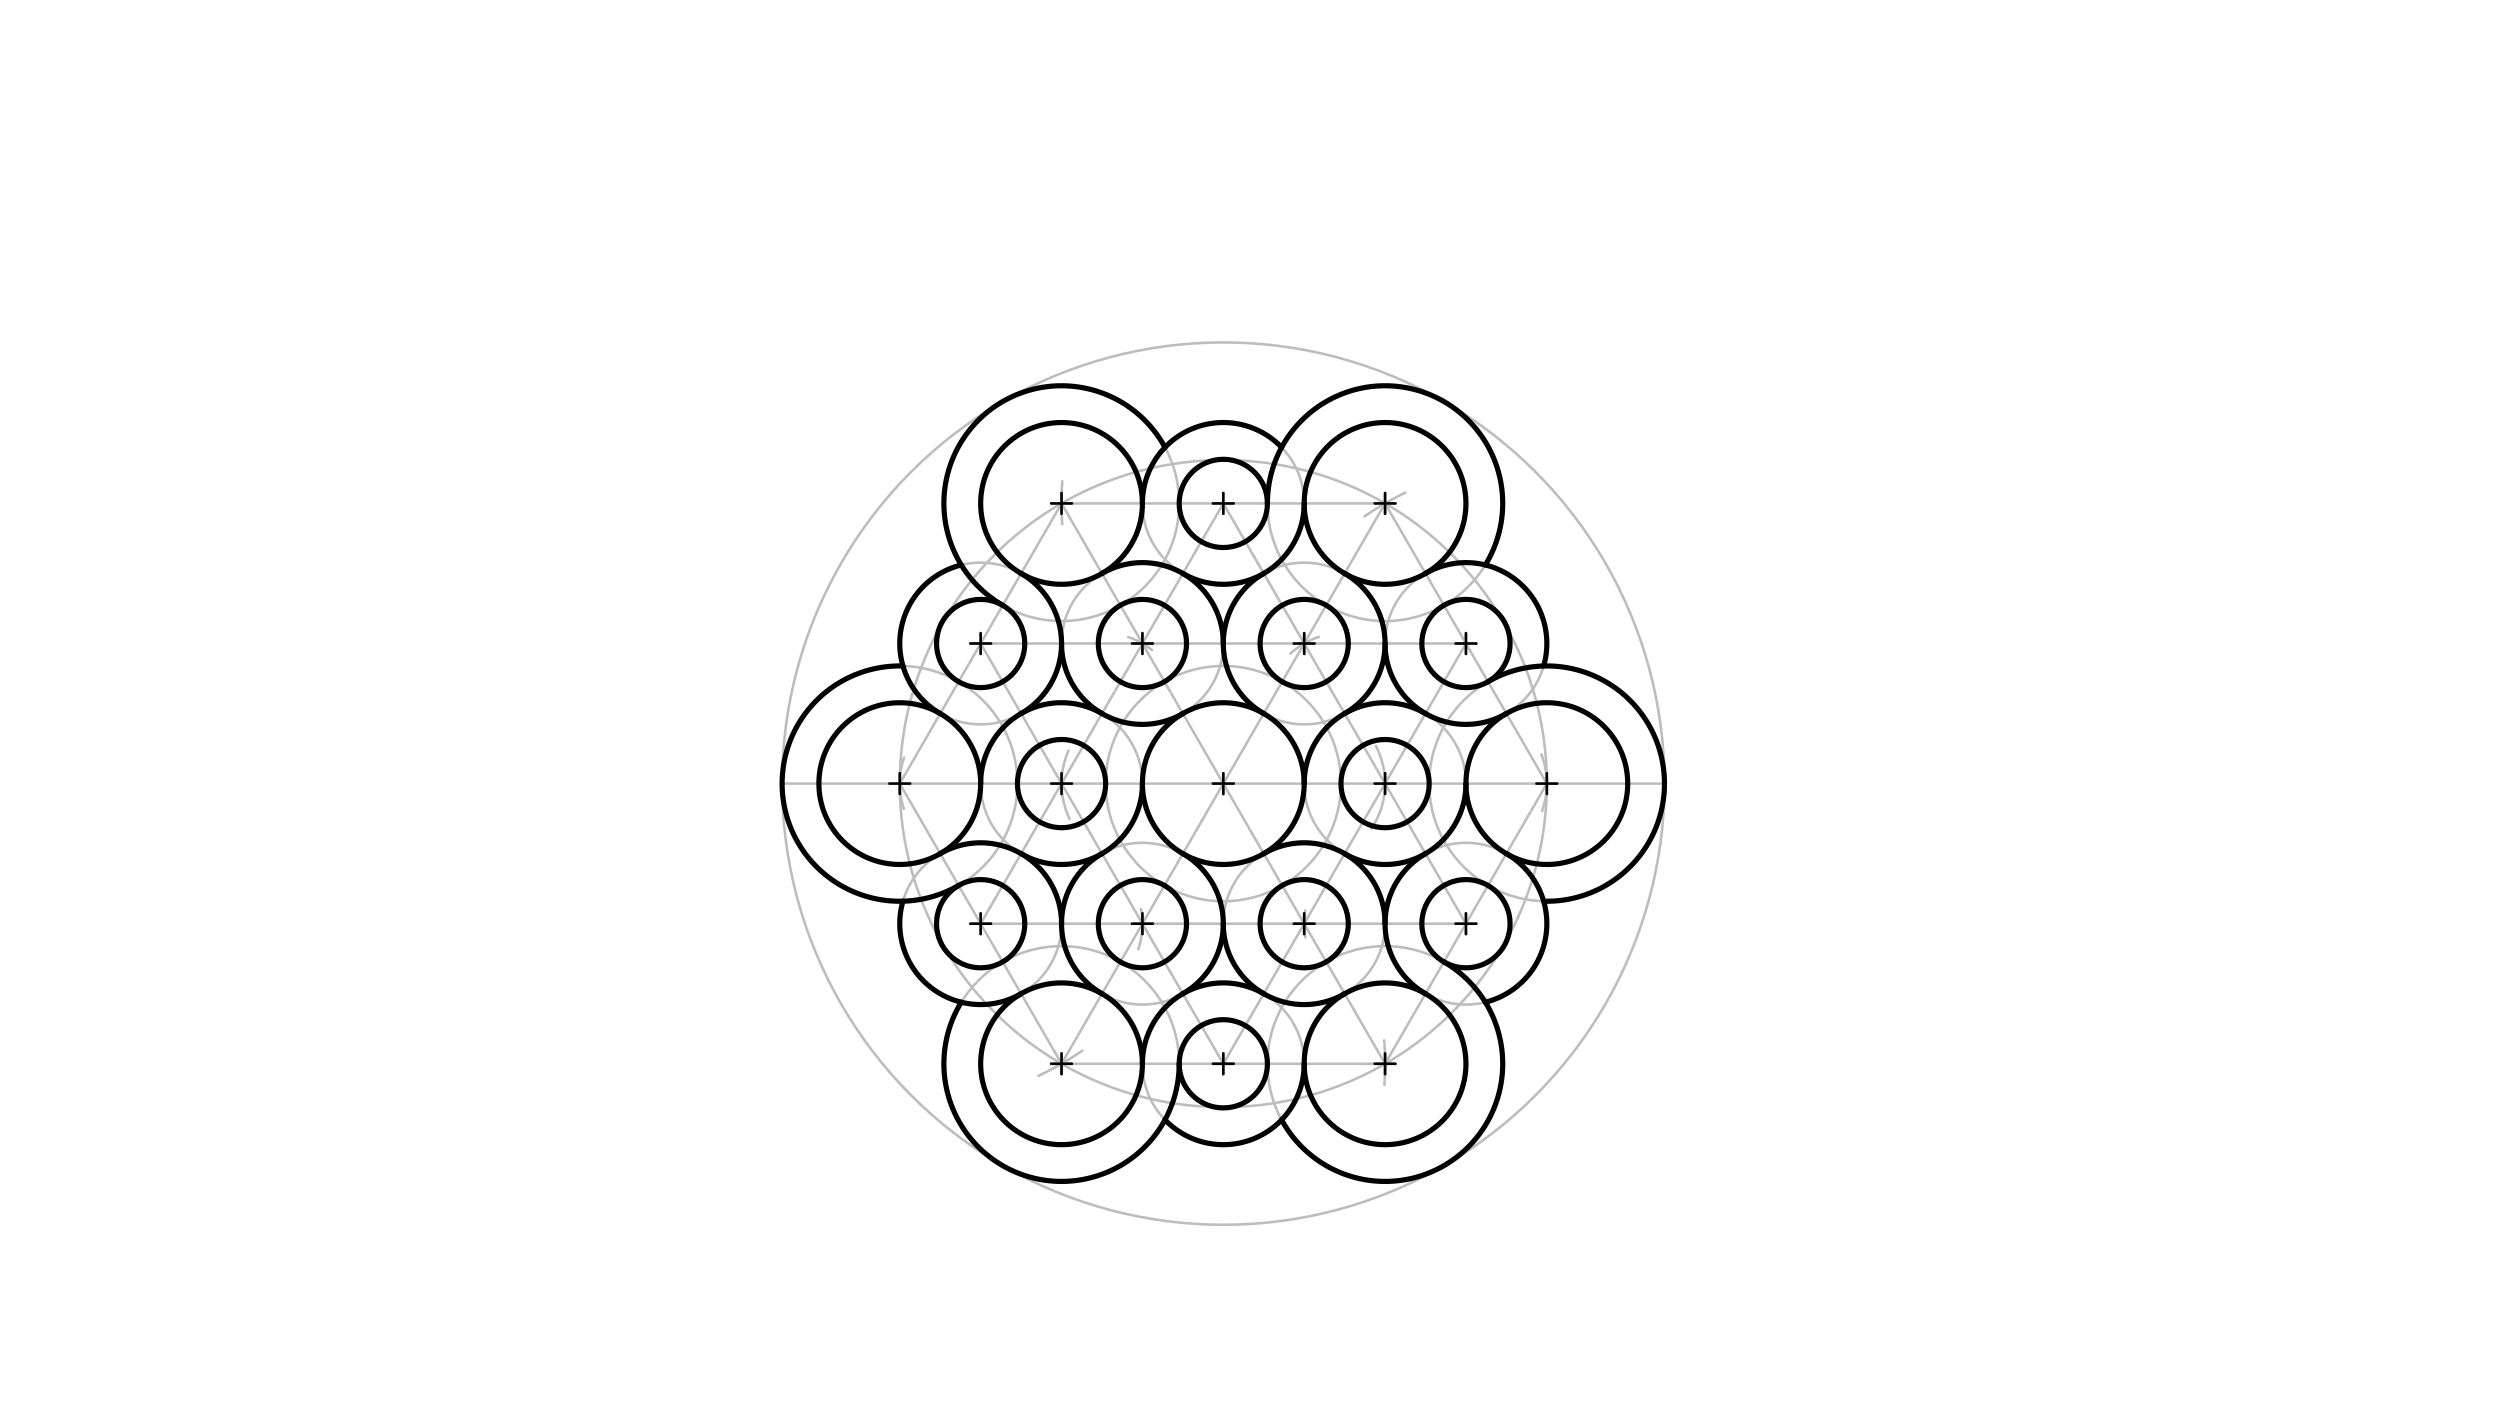 <svg xmlns="http://www.w3.org/2000/svg" class="svg--816" height="100%" preserveAspectRatio="xMidYMid meet" viewBox="0 0 963.78 541.417" width="100%"><defs><marker id="marker-arrow" markerHeight="16" markerUnits="userSpaceOnUse" markerWidth="24" orient="auto-start-reverse" refX="24" refY="4" viewBox="0 0 24 8"><path d="M 0 0 L 24 4 L 0 8 z" stroke="inherit"></path></marker></defs><g class="aux-layer--949"><g class="element--733"><g class="center--a87"><line x1="467.6" y1="302.088" x2="475.6" y2="302.088" stroke="#BDBDBD" stroke-width="1" stroke-linecap="round"></line><line x1="471.6" y1="298.088" x2="471.6" y2="306.088" stroke="#BDBDBD" stroke-width="1" stroke-linecap="round"></line><circle class="hit--87b" cx="471.6" cy="302.088" r="4" stroke="none" fill="transparent"></circle></g><circle cx="471.6" cy="302.088" fill="none" r="170.079" stroke="#BDBDBD" stroke-dasharray="none" stroke-width="1"></circle></g><g class="element--733"><line stroke="#BDBDBD" stroke-dasharray="none" stroke-linecap="round" stroke-width="1" x1="471.6" x2="301.521" y1="302.088" y2="302.088"></line></g><g class="element--733"><line stroke="#BDBDBD" stroke-dasharray="none" stroke-linecap="round" stroke-width="1" x1="471.6" x2="641.679" y1="302.088" y2="302.088"></line></g><g class="element--733"><g class="center--a87"><line x1="467.6" y1="302.088" x2="475.6" y2="302.088" stroke="#BDBDBD" stroke-width="1" stroke-linecap="round"></line><line x1="471.6" y1="298.088" x2="471.6" y2="306.088" stroke="#BDBDBD" stroke-width="1" stroke-linecap="round"></line><circle class="hit--87b" cx="471.6" cy="302.088" r="4" stroke="none" fill="transparent"></circle></g><circle cx="471.6" cy="302.088" fill="none" r="31.181" stroke="#BDBDBD" stroke-dasharray="none" stroke-width="1"></circle></g><g class="element--733"><path d="M 528.677 319.456 A 31.181 31.181 0 0 0 530.414 287.641" fill="none" stroke="#BDBDBD" stroke-dasharray="none" stroke-linecap="round" stroke-width="1"></path></g><g class="element--733"><path d="M 412.36 315.688 A 31.181 31.181 0 0 1 411.962 289.342" fill="none" stroke="#BDBDBD" stroke-dasharray="none" stroke-linecap="round" stroke-width="1"></path></g><g class="element--733"><g class="center--a87"><line x1="529.962" y1="302.088" x2="537.962" y2="302.088" stroke="#BDBDBD" stroke-width="1" stroke-linecap="round"></line><line x1="533.962" y1="298.088" x2="533.962" y2="306.088" stroke="#BDBDBD" stroke-width="1" stroke-linecap="round"></line><circle class="hit--87b" cx="533.962" cy="302.088" r="4" stroke="none" fill="transparent"></circle></g><circle cx="533.962" cy="302.088" fill="none" r="31.181" stroke="#BDBDBD" stroke-dasharray="none" stroke-width="1"></circle></g><g class="element--733"><g class="center--a87"><line x1="405.238" y1="302.088" x2="413.238" y2="302.088" stroke="#BDBDBD" stroke-width="1" stroke-linecap="round"></line><line x1="409.238" y1="298.088" x2="409.238" y2="306.088" stroke="#BDBDBD" stroke-width="1" stroke-linecap="round"></line><circle class="hit--87b" cx="409.238" cy="302.088" r="4" stroke="none" fill="transparent"></circle></g><circle cx="409.238" cy="302.088" fill="none" r="31.181" stroke="#BDBDBD" stroke-dasharray="none" stroke-width="1"></circle></g><g class="element--733"><path d="M 594.494 312.615 A 31.181 31.181 0 0 0 594.206 290.791" fill="none" stroke="#BDBDBD" stroke-dasharray="none" stroke-linecap="round" stroke-width="1"></path></g><g class="element--733"><path d="M 348.432 311.814 A 31.181 31.181 0 0 1 348.537 292.045" fill="none" stroke="#BDBDBD" stroke-dasharray="none" stroke-linecap="round" stroke-width="1"></path></g><g class="element--733"><g class="center--a87"><line x1="592.324" y1="302.088" x2="600.324" y2="302.088" stroke="#BDBDBD" stroke-width="1" stroke-linecap="round"></line><line x1="596.324" y1="298.088" x2="596.324" y2="306.088" stroke="#BDBDBD" stroke-width="1" stroke-linecap="round"></line><circle class="hit--87b" cx="596.324" cy="302.088" r="4" stroke="none" fill="transparent"></circle></g><circle cx="596.324" cy="302.088" fill="none" r="31.181" stroke="#BDBDBD" stroke-dasharray="none" stroke-width="1"></circle></g><g class="element--733"><g class="center--a87"><line x1="342.876" y1="302.088" x2="350.876" y2="302.088" stroke="#BDBDBD" stroke-width="1" stroke-linecap="round"></line><line x1="346.876" y1="298.088" x2="346.876" y2="306.088" stroke="#BDBDBD" stroke-width="1" stroke-linecap="round"></line><circle class="hit--87b" cx="346.876" cy="302.088" r="4" stroke="none" fill="transparent"></circle></g><circle cx="346.876" cy="302.088" fill="none" r="31.181" stroke="#BDBDBD" stroke-dasharray="none" stroke-width="1"></circle></g><g class="element--733"><g class="center--a87"><line x1="592.324" y1="302.088" x2="600.324" y2="302.088" stroke="#BDBDBD" stroke-width="1" stroke-linecap="round"></line><line x1="596.324" y1="298.088" x2="596.324" y2="306.088" stroke="#BDBDBD" stroke-width="1" stroke-linecap="round"></line><circle class="hit--87b" cx="596.324" cy="302.088" r="4" stroke="none" fill="transparent"></circle></g><circle cx="596.324" cy="302.088" fill="none" r="45.354" stroke="#BDBDBD" stroke-dasharray="none" stroke-width="1"></circle></g><g class="element--733"><g class="center--a87"><line x1="342.876" y1="302.088" x2="350.876" y2="302.088" stroke="#BDBDBD" stroke-width="1" stroke-linecap="round"></line><line x1="346.876" y1="298.088" x2="346.876" y2="306.088" stroke="#BDBDBD" stroke-width="1" stroke-linecap="round"></line><circle class="hit--87b" cx="346.876" cy="302.088" r="4" stroke="none" fill="transparent"></circle></g><circle cx="346.876" cy="302.088" fill="none" r="45.354" stroke="#BDBDBD" stroke-dasharray="none" stroke-width="1"></circle></g><g class="element--733"><g class="center--a87"><line x1="467.6" y1="302.088" x2="475.6" y2="302.088" stroke="#BDBDBD" stroke-width="1" stroke-linecap="round"></line><line x1="471.6" y1="298.088" x2="471.6" y2="306.088" stroke="#BDBDBD" stroke-width="1" stroke-linecap="round"></line><circle class="hit--87b" cx="471.6" cy="302.088" r="4" stroke="none" fill="transparent"></circle></g><circle cx="471.6" cy="302.088" fill="none" r="45.354" stroke="#BDBDBD" stroke-dasharray="none" stroke-width="1"></circle></g><g class="element--733"><g class="center--a87"><line x1="405.238" y1="302.088" x2="413.238" y2="302.088" stroke="#BDBDBD" stroke-width="1" stroke-linecap="round"></line><line x1="409.238" y1="298.088" x2="409.238" y2="306.088" stroke="#BDBDBD" stroke-width="1" stroke-linecap="round"></line><circle class="hit--87b" cx="409.238" cy="302.088" r="4" stroke="none" fill="transparent"></circle></g><circle cx="409.238" cy="302.088" fill="none" r="17.008" stroke="#BDBDBD" stroke-dasharray="none" stroke-width="1"></circle></g><g class="element--733"><g class="center--a87"><line x1="529.962" y1="302.088" x2="537.962" y2="302.088" stroke="#BDBDBD" stroke-width="1" stroke-linecap="round"></line><line x1="533.962" y1="298.088" x2="533.962" y2="306.088" stroke="#BDBDBD" stroke-width="1" stroke-linecap="round"></line><circle class="hit--87b" cx="533.962" cy="302.088" r="4" stroke="none" fill="transparent"></circle></g><circle cx="533.962" cy="302.088" fill="none" r="17.008" stroke="#BDBDBD" stroke-dasharray="none" stroke-width="1"></circle></g><g class="element--733"><g class="center--a87"><line x1="467.6" y1="302.088" x2="475.6" y2="302.088" stroke="#BDBDBD" stroke-width="1" stroke-linecap="round"></line><line x1="471.6" y1="298.088" x2="471.6" y2="306.088" stroke="#BDBDBD" stroke-width="1" stroke-linecap="round"></line><circle class="hit--87b" cx="471.6" cy="302.088" r="4" stroke="none" fill="transparent"></circle></g><circle cx="471.6" cy="302.088" fill="none" r="124.724" stroke="#BDBDBD" stroke-dasharray="none" stroke-width="1"></circle></g><g class="element--733"><path d="M 541.786 189.919 A 124.724 124.724 0 0 0 525.988 199.087" fill="none" stroke="#BDBDBD" stroke-dasharray="none" stroke-linecap="round" stroke-width="1"></path></g><g class="element--733"><path d="M 409.493 202.05 A 124.724 124.724 0 0 1 409.528 185.574" fill="none" stroke="#BDBDBD" stroke-dasharray="none" stroke-linecap="round" stroke-width="1"></path></g><g class="element--733"><path d="M 417.263 405.052 A 124.724 124.724 0 0 1 400.363 414.761" fill="none" stroke="#BDBDBD" stroke-dasharray="none" stroke-linecap="round" stroke-width="1"></path></g><g class="element--733"><path d="M 533.698 418.214 A 124.724 124.724 0 0 0 533.634 401.057" fill="none" stroke="#BDBDBD" stroke-dasharray="none" stroke-linecap="round" stroke-width="1"></path></g><g class="element--733"><line stroke="#BDBDBD" stroke-dasharray="none" stroke-linecap="round" stroke-width="1" x1="346.876" x2="409.238" y1="302.087" y2="194.073"></line></g><g class="element--733"><line stroke="#BDBDBD" stroke-dasharray="none" stroke-linecap="round" stroke-width="1" x1="409.238" x2="533.962" y1="194.073" y2="194.073"></line></g><g class="element--733"><line stroke="#BDBDBD" stroke-dasharray="none" stroke-linecap="round" stroke-width="1" x1="533.962" x2="596.324" y1="194.073" y2="302.087"></line></g><g class="element--733"><line stroke="#BDBDBD" stroke-dasharray="none" stroke-linecap="round" stroke-width="1" x1="596.324" x2="533.962" y1="302.087" y2="410.102"></line></g><g class="element--733"><line stroke="#BDBDBD" stroke-dasharray="none" stroke-linecap="round" stroke-width="1" x1="533.962" x2="409.238" y1="410.102" y2="410.102"></line></g><g class="element--733"><line stroke="#BDBDBD" stroke-dasharray="none" stroke-linecap="round" stroke-width="1" x1="409.238" x2="346.876" y1="410.102" y2="302.087"></line></g><g class="element--733"><g class="center--a87"><line x1="405.238" y1="194.073" x2="413.238" y2="194.073" stroke="#BDBDBD" stroke-width="1" stroke-linecap="round"></line><line x1="409.238" y1="190.073" x2="409.238" y2="198.073" stroke="#BDBDBD" stroke-width="1" stroke-linecap="round"></line><circle class="hit--87b" cx="409.238" cy="194.073" r="4" stroke="none" fill="transparent"></circle></g><circle cx="409.238" cy="194.073" fill="none" r="31.181" stroke="#BDBDBD" stroke-dasharray="none" stroke-width="1"></circle></g><g class="element--733"><g class="center--a87"><line x1="529.962" y1="194.073" x2="537.962" y2="194.073" stroke="#BDBDBD" stroke-width="1" stroke-linecap="round"></line><line x1="533.962" y1="190.073" x2="533.962" y2="198.073" stroke="#BDBDBD" stroke-width="1" stroke-linecap="round"></line><circle class="hit--87b" cx="533.962" cy="194.073" r="4" stroke="none" fill="transparent"></circle></g><circle cx="533.962" cy="194.073" fill="none" r="31.181" stroke="#BDBDBD" stroke-dasharray="none" stroke-width="1"></circle></g><g class="element--733"><g class="center--a87"><line x1="529.962" y1="410.102" x2="537.962" y2="410.102" stroke="#BDBDBD" stroke-width="1" stroke-linecap="round"></line><line x1="533.962" y1="406.102" x2="533.962" y2="414.102" stroke="#BDBDBD" stroke-width="1" stroke-linecap="round"></line><circle class="hit--87b" cx="533.962" cy="410.102" r="4" stroke="none" fill="transparent"></circle></g><circle cx="533.962" cy="410.102" fill="none" r="31.181" stroke="#BDBDBD" stroke-dasharray="none" stroke-width="1"></circle></g><g class="element--733"><g class="center--a87"><line x1="405.238" y1="410.102" x2="413.238" y2="410.102" stroke="#BDBDBD" stroke-width="1" stroke-linecap="round"></line><line x1="409.238" y1="406.102" x2="409.238" y2="414.102" stroke="#BDBDBD" stroke-width="1" stroke-linecap="round"></line><circle class="hit--87b" cx="409.238" cy="410.102" r="4" stroke="none" fill="transparent"></circle></g><circle cx="409.238" cy="410.102" fill="none" r="31.181" stroke="#BDBDBD" stroke-dasharray="none" stroke-width="1"></circle></g><g class="element--733"><g class="center--a87"><line x1="467.6" y1="194.073" x2="475.6" y2="194.073" stroke="#BDBDBD" stroke-width="1" stroke-linecap="round"></line><line x1="471.6" y1="190.073" x2="471.6" y2="198.073" stroke="#BDBDBD" stroke-width="1" stroke-linecap="round"></line><circle class="hit--87b" cx="471.6" cy="194.073" r="4" stroke="none" fill="transparent"></circle></g><circle cx="471.6" cy="194.073" fill="none" r="31.181" stroke="#BDBDBD" stroke-dasharray="none" stroke-width="1"></circle></g><g class="element--733"><g class="center--a87"><line x1="467.6" y1="410.102" x2="475.6" y2="410.102" stroke="#BDBDBD" stroke-width="1" stroke-linecap="round"></line><line x1="471.6" y1="406.102" x2="471.6" y2="414.102" stroke="#BDBDBD" stroke-width="1" stroke-linecap="round"></line><circle class="hit--87b" cx="471.6" cy="410.102" r="4" stroke="none" fill="transparent"></circle></g><circle cx="471.6" cy="410.102" fill="none" r="31.181" stroke="#BDBDBD" stroke-dasharray="none" stroke-width="1"></circle></g><g class="element--733"><g class="center--a87"><line x1="374.057" y1="356.095" x2="382.057" y2="356.095" stroke="#BDBDBD" stroke-width="1" stroke-linecap="round"></line><line x1="378.057" y1="352.095" x2="378.057" y2="360.095" stroke="#BDBDBD" stroke-width="1" stroke-linecap="round"></line><circle class="hit--87b" cx="378.057" cy="356.095" r="4" stroke="none" fill="transparent"></circle></g><circle cx="378.057" cy="356.095" fill="none" r="31.181" stroke="#BDBDBD" stroke-dasharray="none" stroke-width="1"></circle></g><g class="element--733"><g class="center--a87"><line x1="374.057" y1="248.08" x2="382.057" y2="248.08" stroke="#BDBDBD" stroke-width="1" stroke-linecap="round"></line><line x1="378.057" y1="244.08" x2="378.057" y2="252.08" stroke="#BDBDBD" stroke-width="1" stroke-linecap="round"></line><circle class="hit--87b" cx="378.057" cy="248.08" r="4" stroke="none" fill="transparent"></circle></g><circle cx="378.057" cy="248.08" fill="none" r="31.181" stroke="#BDBDBD" stroke-dasharray="none" stroke-width="1"></circle></g><g class="element--733"><g class="center--a87"><line x1="561.143" y1="248.08" x2="569.143" y2="248.08" stroke="#BDBDBD" stroke-width="1" stroke-linecap="round"></line><line x1="565.143" y1="244.08" x2="565.143" y2="252.08" stroke="#BDBDBD" stroke-width="1" stroke-linecap="round"></line><circle class="hit--87b" cx="565.143" cy="248.08" r="4" stroke="none" fill="transparent"></circle></g><circle cx="565.143" cy="248.08" fill="none" r="31.181" stroke="#BDBDBD" stroke-dasharray="none" stroke-width="1"></circle></g><g class="element--733"><g class="center--a87"><line x1="561.143" y1="356.095" x2="569.143" y2="356.095" stroke="#BDBDBD" stroke-width="1" stroke-linecap="round"></line><line x1="565.143" y1="352.095" x2="565.143" y2="360.095" stroke="#BDBDBD" stroke-width="1" stroke-linecap="round"></line><circle class="hit--87b" cx="565.143" cy="356.095" r="4" stroke="none" fill="transparent"></circle></g><circle cx="565.143" cy="356.095" fill="none" r="31.181" stroke="#BDBDBD" stroke-dasharray="none" stroke-width="1"></circle></g><g class="element--733"><g class="center--a87"><line x1="405.238" y1="194.073" x2="413.238" y2="194.073" stroke="#BDBDBD" stroke-width="1" stroke-linecap="round"></line><line x1="409.238" y1="190.073" x2="409.238" y2="198.073" stroke="#BDBDBD" stroke-width="1" stroke-linecap="round"></line><circle class="hit--87b" cx="409.238" cy="194.073" r="4" stroke="none" fill="transparent"></circle></g><circle cx="409.238" cy="194.073" fill="none" r="45.354" stroke="#BDBDBD" stroke-dasharray="none" stroke-width="1"></circle></g><g class="element--733"><g class="center--a87"><line x1="529.962" y1="194.073" x2="537.962" y2="194.073" stroke="#BDBDBD" stroke-width="1" stroke-linecap="round"></line><line x1="533.962" y1="190.073" x2="533.962" y2="198.073" stroke="#BDBDBD" stroke-width="1" stroke-linecap="round"></line><circle class="hit--87b" cx="533.962" cy="194.073" r="4" stroke="none" fill="transparent"></circle></g><circle cx="533.962" cy="194.073" fill="none" r="45.354" stroke="#BDBDBD" stroke-dasharray="none" stroke-width="1"></circle></g><g class="element--733"><g class="center--a87"><line x1="529.962" y1="410.102" x2="537.962" y2="410.102" stroke="#BDBDBD" stroke-width="1" stroke-linecap="round"></line><line x1="533.962" y1="406.102" x2="533.962" y2="414.102" stroke="#BDBDBD" stroke-width="1" stroke-linecap="round"></line><circle class="hit--87b" cx="533.962" cy="410.102" r="4" stroke="none" fill="transparent"></circle></g><circle cx="533.962" cy="410.102" fill="none" r="45.354" stroke="#BDBDBD" stroke-dasharray="none" stroke-width="1"></circle></g><g class="element--733"><g class="center--a87"><line x1="405.238" y1="410.102" x2="413.238" y2="410.102" stroke="#BDBDBD" stroke-width="1" stroke-linecap="round"></line><line x1="409.238" y1="406.102" x2="409.238" y2="414.102" stroke="#BDBDBD" stroke-width="1" stroke-linecap="round"></line><circle class="hit--87b" cx="409.238" cy="410.102" r="4" stroke="none" fill="transparent"></circle></g><circle cx="409.238" cy="410.102" fill="none" r="45.354" stroke="#BDBDBD" stroke-dasharray="none" stroke-width="1"></circle></g><g class="element--733"><g class="center--a87"><line x1="374.057" y1="356.095" x2="382.057" y2="356.095" stroke="#BDBDBD" stroke-width="1" stroke-linecap="round"></line><line x1="378.057" y1="352.095" x2="378.057" y2="360.095" stroke="#BDBDBD" stroke-width="1" stroke-linecap="round"></line><circle class="hit--87b" cx="378.057" cy="356.095" r="4" stroke="none" fill="transparent"></circle></g><circle cx="378.057" cy="356.095" fill="none" r="17.008" stroke="#BDBDBD" stroke-dasharray="none" stroke-width="1"></circle></g><g class="element--733"><g class="center--a87"><line x1="467.6" y1="410.102" x2="475.6" y2="410.102" stroke="#BDBDBD" stroke-width="1" stroke-linecap="round"></line><line x1="471.6" y1="406.102" x2="471.6" y2="414.102" stroke="#BDBDBD" stroke-width="1" stroke-linecap="round"></line><circle class="hit--87b" cx="471.6" cy="410.102" r="4" stroke="none" fill="transparent"></circle></g><circle cx="471.6" cy="410.102" fill="none" r="17.008" stroke="#BDBDBD" stroke-dasharray="none" stroke-width="1"></circle></g><g class="element--733"><g class="center--a87"><line x1="561.143" y1="356.095" x2="569.143" y2="356.095" stroke="#BDBDBD" stroke-width="1" stroke-linecap="round"></line><line x1="565.143" y1="352.095" x2="565.143" y2="360.095" stroke="#BDBDBD" stroke-width="1" stroke-linecap="round"></line><circle class="hit--87b" cx="565.143" cy="356.095" r="4" stroke="none" fill="transparent"></circle></g><circle cx="565.143" cy="356.095" fill="none" r="17.008" stroke="#BDBDBD" stroke-dasharray="none" stroke-width="1"></circle></g><g class="element--733"><g class="center--a87"><line x1="561.143" y1="248.08" x2="569.143" y2="248.08" stroke="#BDBDBD" stroke-width="1" stroke-linecap="round"></line><line x1="565.143" y1="244.08" x2="565.143" y2="252.08" stroke="#BDBDBD" stroke-width="1" stroke-linecap="round"></line><circle class="hit--87b" cx="565.143" cy="248.08" r="4" stroke="none" fill="transparent"></circle></g><circle cx="565.143" cy="248.08" fill="none" r="17.008" stroke="#BDBDBD" stroke-dasharray="none" stroke-width="1"></circle></g><g class="element--733"><g class="center--a87"><line x1="467.6" y1="194.073" x2="475.6" y2="194.073" stroke="#BDBDBD" stroke-width="1" stroke-linecap="round"></line><line x1="471.6" y1="190.073" x2="471.6" y2="198.073" stroke="#BDBDBD" stroke-width="1" stroke-linecap="round"></line><circle class="hit--87b" cx="471.6" cy="194.073" r="4" stroke="none" fill="transparent"></circle></g><circle cx="471.6" cy="194.073" fill="none" r="17.008" stroke="#BDBDBD" stroke-dasharray="none" stroke-width="1"></circle></g><g class="element--733"><g class="center--a87"><line x1="374.057" y1="248.08" x2="382.057" y2="248.08" stroke="#BDBDBD" stroke-width="1" stroke-linecap="round"></line><line x1="378.057" y1="244.08" x2="378.057" y2="252.08" stroke="#BDBDBD" stroke-width="1" stroke-linecap="round"></line><circle class="hit--87b" cx="378.057" cy="248.08" r="4" stroke="none" fill="transparent"></circle></g><circle cx="378.057" cy="248.08" fill="none" r="17.008" stroke="#BDBDBD" stroke-dasharray="none" stroke-width="1"></circle></g><g class="element--733"><line stroke="#BDBDBD" stroke-dasharray="none" stroke-linecap="round" stroke-width="1" x1="471.6" x2="378.057" y1="194.073" y2="356.095"></line></g><g class="element--733"><line stroke="#BDBDBD" stroke-dasharray="none" stroke-linecap="round" stroke-width="1" x1="378.057" x2="565.143" y1="356.095" y2="356.095"></line></g><g class="element--733"><line stroke="#BDBDBD" stroke-dasharray="none" stroke-linecap="round" stroke-width="1" x1="565.143" x2="471.6" y1="356.095" y2="194.073"></line></g><g class="element--733"><path d="M 438.811 365.977 A 31.181 31.181 0 0 0 439.911 350.488" fill="none" stroke="#BDBDBD" stroke-dasharray="none" stroke-linecap="round" stroke-width="1"></path></g><g class="element--733"><path d="M 503.223 361.327 A 31.181 31.181 0 0 1 503.198 351.012" fill="none" stroke="#BDBDBD" stroke-dasharray="none" stroke-linecap="round" stroke-width="1"></path></g><g class="element--733"><path d="M 508.429 245.53 A 31.181 31.181 0 0 0 497.494 251.924" fill="none" stroke="#BDBDBD" stroke-dasharray="none" stroke-linecap="round" stroke-width="1"></path></g><g class="element--733"><path d="M 434.931 245.585 A 31.181 31.181 0 0 1 444.151 250.611" fill="none" stroke="#BDBDBD" stroke-dasharray="none" stroke-linecap="round" stroke-width="1"></path></g><g class="element--733"><g class="center--a87"><line x1="436.419" y1="248.08" x2="444.419" y2="248.08" stroke="#BDBDBD" stroke-width="1" stroke-linecap="round"></line><line x1="440.419" y1="244.08" x2="440.419" y2="252.08" stroke="#BDBDBD" stroke-width="1" stroke-linecap="round"></line><circle class="hit--87b" cx="440.419" cy="248.08" r="4" stroke="none" fill="transparent"></circle></g><circle cx="440.419" cy="248.08" fill="none" r="31.181" stroke="#BDBDBD" stroke-dasharray="none" stroke-width="1"></circle></g><g class="element--733"><g class="center--a87"><line x1="498.781" y1="248.08" x2="506.781" y2="248.08" stroke="#BDBDBD" stroke-width="1" stroke-linecap="round"></line><line x1="502.781" y1="244.08" x2="502.781" y2="252.08" stroke="#BDBDBD" stroke-width="1" stroke-linecap="round"></line><circle class="hit--87b" cx="502.781" cy="248.08" r="4" stroke="none" fill="transparent"></circle></g><circle cx="502.781" cy="248.08" fill="none" r="31.181" stroke="#BDBDBD" stroke-dasharray="none" stroke-width="1"></circle></g><g class="element--733"><g class="center--a87"><line x1="498.781" y1="356.095" x2="506.781" y2="356.095" stroke="#BDBDBD" stroke-width="1" stroke-linecap="round"></line><line x1="502.781" y1="352.095" x2="502.781" y2="360.095" stroke="#BDBDBD" stroke-width="1" stroke-linecap="round"></line><circle class="hit--87b" cx="502.781" cy="356.095" r="4" stroke="none" fill="transparent"></circle></g><circle cx="502.781" cy="356.095" fill="none" r="31.181" stroke="#BDBDBD" stroke-dasharray="none" stroke-width="1"></circle></g><g class="element--733"><g class="center--a87"><line x1="436.419" y1="356.095" x2="444.419" y2="356.095" stroke="#BDBDBD" stroke-width="1" stroke-linecap="round"></line><line x1="440.419" y1="352.095" x2="440.419" y2="360.095" stroke="#BDBDBD" stroke-width="1" stroke-linecap="round"></line><circle class="hit--87b" cx="440.419" cy="356.095" r="4" stroke="none" fill="transparent"></circle></g><circle cx="440.419" cy="356.095" fill="none" r="31.181" stroke="#BDBDBD" stroke-dasharray="none" stroke-width="1"></circle></g><g class="element--733"><g class="center--a87"><line x1="436.419" y1="248.08" x2="444.419" y2="248.08" stroke="#BDBDBD" stroke-width="1" stroke-linecap="round"></line><line x1="440.419" y1="244.08" x2="440.419" y2="252.08" stroke="#BDBDBD" stroke-width="1" stroke-linecap="round"></line><circle class="hit--87b" cx="440.419" cy="248.08" r="4" stroke="none" fill="transparent"></circle></g><circle cx="440.419" cy="248.08" fill="none" r="17.008" stroke="#BDBDBD" stroke-dasharray="none" stroke-width="1"></circle></g><g class="element--733"><g class="center--a87"><line x1="498.781" y1="248.08" x2="506.781" y2="248.08" stroke="#BDBDBD" stroke-width="1" stroke-linecap="round"></line><line x1="502.781" y1="244.08" x2="502.781" y2="252.08" stroke="#BDBDBD" stroke-width="1" stroke-linecap="round"></line><circle class="hit--87b" cx="502.781" cy="248.08" r="4" stroke="none" fill="transparent"></circle></g><circle cx="502.781" cy="248.08" fill="none" r="17.008" stroke="#BDBDBD" stroke-dasharray="none" stroke-width="1"></circle></g><g class="element--733"><g class="center--a87"><line x1="498.781" y1="356.095" x2="506.781" y2="356.095" stroke="#BDBDBD" stroke-width="1" stroke-linecap="round"></line><line x1="502.781" y1="352.095" x2="502.781" y2="360.095" stroke="#BDBDBD" stroke-width="1" stroke-linecap="round"></line><circle class="hit--87b" cx="502.781" cy="356.095" r="4" stroke="none" fill="transparent"></circle></g><circle cx="502.781" cy="356.095" fill="none" r="17.008" stroke="#BDBDBD" stroke-dasharray="none" stroke-width="1"></circle></g><g class="element--733"><g class="center--a87"><line x1="436.419" y1="356.095" x2="444.419" y2="356.095" stroke="#BDBDBD" stroke-width="1" stroke-linecap="round"></line><line x1="440.419" y1="352.095" x2="440.419" y2="360.095" stroke="#BDBDBD" stroke-width="1" stroke-linecap="round"></line><circle class="hit--87b" cx="440.419" cy="356.095" r="4" stroke="none" fill="transparent"></circle></g><circle cx="440.419" cy="356.095" fill="none" r="17.008" stroke="#BDBDBD" stroke-dasharray="none" stroke-width="1"></circle></g><g class="element--733"><line stroke="#BDBDBD" stroke-dasharray="none" stroke-linecap="round" stroke-width="1" x1="471.6" x2="565.143" y1="410.102" y2="248.08"></line></g><g class="element--733"><line stroke="#BDBDBD" stroke-dasharray="none" stroke-linecap="round" stroke-width="1" x1="565.143" x2="378.057" y1="248.08" y2="248.08"></line></g><g class="element--733"><line stroke="#BDBDBD" stroke-dasharray="none" stroke-linecap="round" stroke-width="1" x1="378.057" x2="471.6" y1="248.08" y2="410.102"></line></g><g class="element--733"><line stroke="#BDBDBD" stroke-dasharray="none" stroke-linecap="round" stroke-width="1" x1="409.238" x2="533.962" y1="194.073" y2="410.102"></line></g><g class="element--733"><line stroke="#BDBDBD" stroke-dasharray="none" stroke-linecap="round" stroke-width="1" x1="409.238" x2="533.962" y1="410.102" y2="194.073"></line></g></g><g class="main-layer--75a"><g class="element--733"><g class="center--a87"><line x1="467.6" y1="194.073" x2="475.6" y2="194.073" stroke="#000000" stroke-width="1" stroke-linecap="round"></line><line x1="471.6" y1="190.073" x2="471.6" y2="198.073" stroke="#000000" stroke-width="1" stroke-linecap="round"></line><circle class="hit--87b" cx="471.6" cy="194.073" r="4" stroke="none" fill="transparent"></circle></g><circle cx="471.6" cy="194.073" fill="none" r="17.008" stroke="#000000" stroke-dasharray="none" stroke-width="2"></circle></g><g class="element--733"><g class="center--a87"><line x1="529.962" y1="194.073" x2="537.962" y2="194.073" stroke="#000000" stroke-width="1" stroke-linecap="round"></line><line x1="533.962" y1="190.073" x2="533.962" y2="198.073" stroke="#000000" stroke-width="1" stroke-linecap="round"></line><circle class="hit--87b" cx="533.962" cy="194.073" r="4" stroke="none" fill="transparent"></circle></g><circle cx="533.962" cy="194.073" fill="none" r="31.181" stroke="#000000" stroke-dasharray="none" stroke-width="2"></circle></g><g class="element--733"><g class="center--a87"><line x1="561.143" y1="248.08" x2="569.143" y2="248.08" stroke="#000000" stroke-width="1" stroke-linecap="round"></line><line x1="565.143" y1="244.08" x2="565.143" y2="252.08" stroke="#000000" stroke-width="1" stroke-linecap="round"></line><circle class="hit--87b" cx="565.143" cy="248.08" r="4" stroke="none" fill="transparent"></circle></g><circle cx="565.143" cy="248.08" fill="none" r="17.008" stroke="#000000" stroke-dasharray="none" stroke-width="2"></circle></g><g class="element--733"><g class="center--a87"><line x1="592.324" y1="302.087" x2="600.324" y2="302.087" stroke="#000000" stroke-width="1" stroke-linecap="round"></line><line x1="596.324" y1="298.087" x2="596.324" y2="306.087" stroke="#000000" stroke-width="1" stroke-linecap="round"></line><circle class="hit--87b" cx="596.324" cy="302.087" r="4" stroke="none" fill="transparent"></circle></g><circle cx="596.324" cy="302.087" fill="none" r="31.181" stroke="#000000" stroke-dasharray="none" stroke-width="2"></circle></g><g class="element--733"><g class="center--a87"><line x1="561.143" y1="356.095" x2="569.143" y2="356.095" stroke="#000000" stroke-width="1" stroke-linecap="round"></line><line x1="565.143" y1="352.095" x2="565.143" y2="360.095" stroke="#000000" stroke-width="1" stroke-linecap="round"></line><circle class="hit--87b" cx="565.143" cy="356.095" r="4" stroke="none" fill="transparent"></circle></g><circle cx="565.143" cy="356.095" fill="none" r="17.008" stroke="#000000" stroke-dasharray="none" stroke-width="2"></circle></g><g class="element--733"><g class="center--a87"><line x1="529.962" y1="410.102" x2="537.962" y2="410.102" stroke="#000000" stroke-width="1" stroke-linecap="round"></line><line x1="533.962" y1="406.102" x2="533.962" y2="414.102" stroke="#000000" stroke-width="1" stroke-linecap="round"></line><circle class="hit--87b" cx="533.962" cy="410.102" r="4" stroke="none" fill="transparent"></circle></g><circle cx="533.962" cy="410.102" fill="none" r="31.181" stroke="#000000" stroke-dasharray="none" stroke-width="2"></circle></g><g class="element--733"><g class="center--a87"><line x1="467.6" y1="410.102" x2="475.6" y2="410.102" stroke="#000000" stroke-width="1" stroke-linecap="round"></line><line x1="471.6" y1="406.102" x2="471.6" y2="414.102" stroke="#000000" stroke-width="1" stroke-linecap="round"></line><circle class="hit--87b" cx="471.6" cy="410.102" r="4" stroke="none" fill="transparent"></circle></g><circle cx="471.6" cy="410.102" fill="none" r="17.008" stroke="#000000" stroke-dasharray="none" stroke-width="2"></circle></g><g class="element--733"><g class="center--a87"><line x1="405.238" y1="410.102" x2="413.238" y2="410.102" stroke="#000000" stroke-width="1" stroke-linecap="round"></line><line x1="409.238" y1="406.102" x2="409.238" y2="414.102" stroke="#000000" stroke-width="1" stroke-linecap="round"></line><circle class="hit--87b" cx="409.238" cy="410.102" r="4" stroke="none" fill="transparent"></circle></g><circle cx="409.238" cy="410.102" fill="none" r="31.181" stroke="#000000" stroke-dasharray="none" stroke-width="2"></circle></g><g class="element--733"><g class="center--a87"><line x1="374.057" y1="356.095" x2="382.057" y2="356.095" stroke="#000000" stroke-width="1" stroke-linecap="round"></line><line x1="378.057" y1="352.095" x2="378.057" y2="360.095" stroke="#000000" stroke-width="1" stroke-linecap="round"></line><circle class="hit--87b" cx="378.057" cy="356.095" r="4" stroke="none" fill="transparent"></circle></g><circle cx="378.057" cy="356.095" fill="none" r="17.008" stroke="#000000" stroke-dasharray="none" stroke-width="2"></circle></g><g class="element--733"><g class="center--a87"><line x1="342.876" y1="302.087" x2="350.876" y2="302.087" stroke="#000000" stroke-width="1" stroke-linecap="round"></line><line x1="346.876" y1="298.087" x2="346.876" y2="306.087" stroke="#000000" stroke-width="1" stroke-linecap="round"></line><circle class="hit--87b" cx="346.876" cy="302.087" r="4" stroke="none" fill="transparent"></circle></g><circle cx="346.876" cy="302.087" fill="none" r="31.181" stroke="#000000" stroke-dasharray="none" stroke-width="2"></circle></g><g class="element--733"><g class="center--a87"><line x1="374.057" y1="248.08" x2="382.057" y2="248.08" stroke="#000000" stroke-width="1" stroke-linecap="round"></line><line x1="378.057" y1="244.08" x2="378.057" y2="252.08" stroke="#000000" stroke-width="1" stroke-linecap="round"></line><circle class="hit--87b" cx="378.057" cy="248.08" r="4" stroke="none" fill="transparent"></circle></g><circle cx="378.057" cy="248.08" fill="none" r="17.008" stroke="#000000" stroke-dasharray="none" stroke-width="2"></circle></g><g class="element--733"><g class="center--a87"><line x1="405.238" y1="194.073" x2="413.238" y2="194.073" stroke="#000000" stroke-width="1" stroke-linecap="round"></line><line x1="409.238" y1="190.073" x2="409.238" y2="198.073" stroke="#000000" stroke-width="1" stroke-linecap="round"></line><circle class="hit--87b" cx="409.238" cy="194.073" r="4" stroke="none" fill="transparent"></circle></g><circle cx="409.238" cy="194.073" fill="none" r="31.181" stroke="#000000" stroke-dasharray="none" stroke-width="2"></circle></g><g class="element--733"><g class="center--a87"><line x1="467.6" y1="302.087" x2="475.6" y2="302.087" stroke="#000000" stroke-width="1" stroke-linecap="round"></line><line x1="471.6" y1="298.087" x2="471.6" y2="306.087" stroke="#000000" stroke-width="1" stroke-linecap="round"></line><circle class="hit--87b" cx="471.6" cy="302.087" r="4" stroke="none" fill="transparent"></circle></g><circle cx="471.6" cy="302.087" fill="none" r="31.181" stroke="#000000" stroke-dasharray="none" stroke-width="2"></circle></g><g class="element--733"><g class="center--a87"><line x1="436.419" y1="248.08" x2="444.419" y2="248.08" stroke="#000000" stroke-width="1" stroke-linecap="round"></line><line x1="440.419" y1="244.08" x2="440.419" y2="252.08" stroke="#000000" stroke-width="1" stroke-linecap="round"></line><circle class="hit--87b" cx="440.419" cy="248.08" r="4" stroke="none" fill="transparent"></circle></g><circle cx="440.419" cy="248.08" fill="none" r="17.008" stroke="#000000" stroke-dasharray="none" stroke-width="2"></circle></g><g class="element--733"><g class="center--a87"><line x1="498.781" y1="248.08" x2="506.781" y2="248.08" stroke="#000000" stroke-width="1" stroke-linecap="round"></line><line x1="502.781" y1="244.08" x2="502.781" y2="252.08" stroke="#000000" stroke-width="1" stroke-linecap="round"></line><circle class="hit--87b" cx="502.781" cy="248.08" r="4" stroke="none" fill="transparent"></circle></g><circle cx="502.781" cy="248.08" fill="none" r="17.008" stroke="#000000" stroke-dasharray="none" stroke-width="2"></circle></g><g class="element--733"><g class="center--a87"><line x1="529.962" y1="302.087" x2="537.962" y2="302.087" stroke="#000000" stroke-width="1" stroke-linecap="round"></line><line x1="533.962" y1="298.087" x2="533.962" y2="306.087" stroke="#000000" stroke-width="1" stroke-linecap="round"></line><circle class="hit--87b" cx="533.962" cy="302.087" r="4" stroke="none" fill="transparent"></circle></g><circle cx="533.962" cy="302.087" fill="none" r="17.008" stroke="#000000" stroke-dasharray="none" stroke-width="2"></circle></g><g class="element--733"><g class="center--a87"><line x1="498.781" y1="356.095" x2="506.781" y2="356.095" stroke="#000000" stroke-width="1" stroke-linecap="round"></line><line x1="502.781" y1="352.095" x2="502.781" y2="360.095" stroke="#000000" stroke-width="1" stroke-linecap="round"></line><circle class="hit--87b" cx="502.781" cy="356.095" r="4" stroke="none" fill="transparent"></circle></g><circle cx="502.781" cy="356.095" fill="none" r="17.008" stroke="#000000" stroke-dasharray="none" stroke-width="2"></circle></g><g class="element--733"><g class="center--a87"><line x1="436.419" y1="356.095" x2="444.419" y2="356.095" stroke="#000000" stroke-width="1" stroke-linecap="round"></line><line x1="440.419" y1="352.095" x2="440.419" y2="360.095" stroke="#000000" stroke-width="1" stroke-linecap="round"></line><circle class="hit--87b" cx="440.419" cy="356.095" r="4" stroke="none" fill="transparent"></circle></g><circle cx="440.419" cy="356.095" fill="none" r="17.008" stroke="#000000" stroke-dasharray="none" stroke-width="2"></circle></g><g class="element--733"><g class="center--a87"><line x1="405.238" y1="302.087" x2="413.238" y2="302.087" stroke="#000000" stroke-width="1" stroke-linecap="round"></line><line x1="409.238" y1="298.087" x2="409.238" y2="306.087" stroke="#000000" stroke-width="1" stroke-linecap="round"></line><circle class="hit--87b" cx="409.238" cy="302.087" r="4" stroke="none" fill="transparent"></circle></g><circle cx="409.238" cy="302.087" fill="none" r="17.008" stroke="#000000" stroke-dasharray="none" stroke-width="2"></circle></g><g class="element--733"><path d="M 549.553 275.084 A 31.181 31.181 0 0 0 502.781 302.087" fill="none" stroke="#000000" stroke-dasharray="none" stroke-linecap="round" stroke-width="2"></path></g><g class="element--733"><path d="M 487.191 221.077 A 31.181 31.181 0 0 0 487.191 275.084" fill="none" stroke="#000000" stroke-dasharray="none" stroke-linecap="round" stroke-width="2"></path></g><g class="element--733"><path d="M 409.238 248.08 A 31.181 31.181 0 0 0 456.009 275.084" fill="none" stroke="#000000" stroke-dasharray="none" stroke-linecap="round" stroke-width="2"></path></g><g class="element--733"><path d="M 393.647 329.091 A 31.181 31.181 0 0 0 440.419 302.087" fill="none" stroke="#000000" stroke-dasharray="none" stroke-linecap="round" stroke-width="2"></path></g><g class="element--733"><path d="M 456.009 383.098 A 31.181 31.181 0 0 0 456.009 329.091" fill="none" stroke="#000000" stroke-dasharray="none" stroke-linecap="round" stroke-width="2"></path></g><g class="element--733"><path d="M 533.962 356.095 A 31.181 31.181 0 0 0 487.191 329.091" fill="none" stroke="#000000" stroke-dasharray="none" stroke-linecap="round" stroke-width="2"></path></g><g class="element--733"><path d="M 565.143 302.087 A 31.181 31.181 0 0 1 518.372 329.091" fill="none" stroke="#000000" stroke-dasharray="none" stroke-linecap="round" stroke-width="2"></path></g><g class="element--733"><path d="M 518.372 221.077 A 31.181 31.181 0 0 1 518.372 275.084" fill="none" stroke="#000000" stroke-dasharray="none" stroke-linecap="round" stroke-width="2"></path></g><g class="element--733"><path d="M 424.828 221.077 A 31.181 31.181 0 0 1 471.6 248.08" fill="none" stroke="#000000" stroke-dasharray="none" stroke-linecap="round" stroke-width="2"></path></g><g class="element--733"><path d="M 378.057 302.087 A 31.181 31.181 0 0 1 424.828 275.084" fill="none" stroke="#000000" stroke-dasharray="none" stroke-linecap="round" stroke-width="2"></path></g><g class="element--733"><path d="M 424.828 383.098 A 31.181 31.181 0 0 1 424.828 329.091" fill="none" stroke="#000000" stroke-dasharray="none" stroke-linecap="round" stroke-width="2"></path></g><g class="element--733"><path d="M 518.372 383.098 A 31.181 31.181 0 0 1 471.6 356.095" fill="none" stroke="#000000" stroke-dasharray="none" stroke-linecap="round" stroke-width="2"></path></g><g class="element--733"><path d="M 549.553 221.077 A 31.181 31.181 0 0 1 595.095 256.75" fill="none" stroke="#000000" stroke-dasharray="none" stroke-linecap="round" stroke-width="2"></path></g><g class="element--733"><path d="M 580.734 329.091 A 31.181 31.181 0 0 1 572.611 386.368" fill="none" stroke="#000000" stroke-dasharray="none" stroke-linecap="round" stroke-width="2"></path></g><g class="element--733"><path d="M 502.781 410.102 A 31.181 31.181 0 0 1 449.116 431.706" fill="none" stroke="#000000" stroke-dasharray="none" stroke-linecap="round" stroke-width="2"></path></g><g class="element--733"><path d="M 393.647 383.098 A 31.181 31.181 0 0 1 348.105 347.425" fill="none" stroke="#000000" stroke-dasharray="none" stroke-linecap="round" stroke-width="2"></path></g><g class="element--733"><path d="M 362.46 275.08 A 31.181 31.181 0 0 1 370.589 217.807" fill="none" stroke="#000000" stroke-dasharray="none" stroke-linecap="round" stroke-width="2"></path></g><g class="element--733"><path d="M 440.419 194.057 A 31.181 31.181 0 0 1 494.084 172.469" fill="none" stroke="#000000" stroke-dasharray="none" stroke-linecap="round" stroke-width="2"></path></g><g class="element--733"><path d="M 572.611 217.807 A 45.354 45.354 0 1 0 488.608 194.059" fill="none" stroke="#000000" stroke-dasharray="none" stroke-linecap="round" stroke-width="2"></path></g><g class="element--733"><path d="M 449.116 172.469 A 45.354 45.354 0 1 0 386.555 233.348" fill="none" stroke="#000000" stroke-dasharray="none" stroke-linecap="round" stroke-width="2"></path></g><g class="element--733"><path d="M 348.105 256.75 A 45.354 45.354 0 1 0 369.553 341.365" fill="none" stroke="#000000" stroke-dasharray="none" stroke-linecap="round" stroke-width="2"></path></g><g class="element--733"><path d="M 370.589 386.368 A 45.354 45.354 0 1 0 454.592 410.102" fill="none" stroke="#000000" stroke-dasharray="none" stroke-linecap="round" stroke-width="2"></path></g><g class="element--733"><path d="M 494.084 431.706 A 45.354 45.354 0 1 0 556.639 370.824" fill="none" stroke="#000000" stroke-dasharray="none" stroke-linecap="round" stroke-width="2"></path></g><g class="element--733"><path d="M 595.095 347.425 A 45.354 45.354 0 1 0 573.647 262.809" fill="none" stroke="#000000" stroke-dasharray="none" stroke-linecap="round" stroke-width="2"></path></g><g class="element--733"><path d="M 580.734 275.084 A 31.181 31.181 0 0 1 533.962 248.08" fill="none" stroke="#000000" stroke-dasharray="none" stroke-linecap="round" stroke-width="2"></path></g><g class="element--733"><path d="M 549.553 383.098 A 31.181 31.181 0 0 1 549.553 329.091" fill="none" stroke="#000000" stroke-dasharray="none" stroke-linecap="round" stroke-width="2"></path></g><g class="element--733"><path d="M 440.419 410.102 A 31.181 31.181 0 0 1 487.191 383.098" fill="none" stroke="#000000" stroke-dasharray="none" stroke-linecap="round" stroke-width="2"></path></g><g class="element--733"><path d="M 362.466 329.091 A 31.181 31.181 0 0 1 409.238 356.095" fill="none" stroke="#000000" stroke-dasharray="none" stroke-linecap="round" stroke-width="2"></path></g><g class="element--733"><path d="M 393.641 221.073 A 31.181 31.181 0 0 1 393.647 275.084" fill="none" stroke="#000000" stroke-dasharray="none" stroke-linecap="round" stroke-width="2"></path></g><g class="element--733"><path d="M 502.781 194.057 A 31.181 31.181 0 0 1 456.009 221.077" fill="none" stroke="#000000" stroke-dasharray="none" stroke-linecap="round" stroke-width="2"></path></g></g><g class="snaps-layer--ac6"></g><g class="temp-layer--52d"></g></svg>